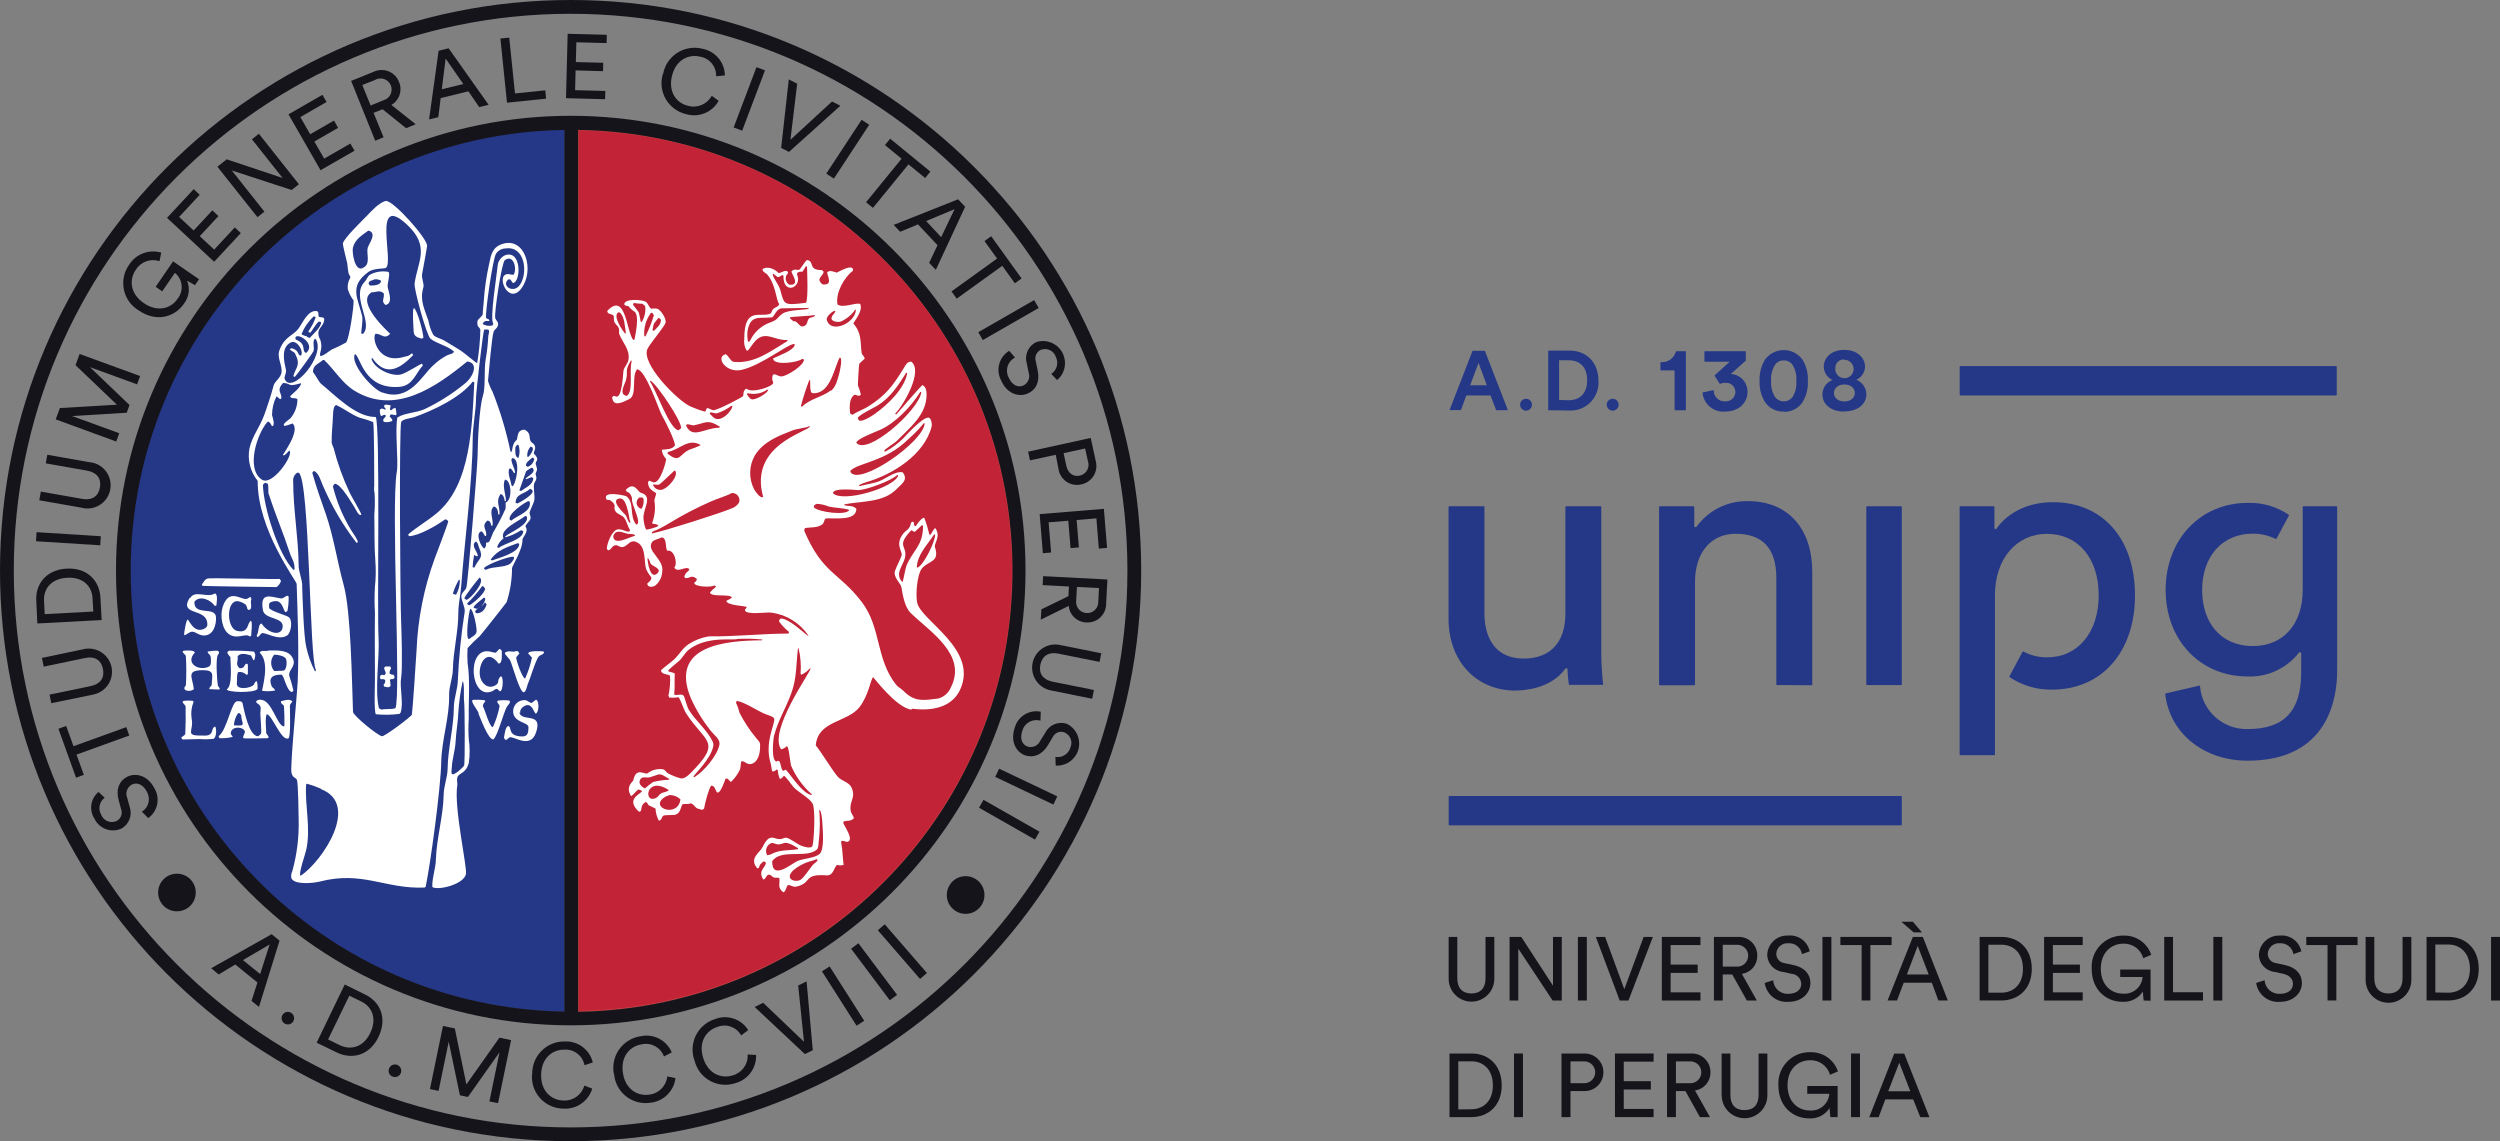 <svg xmlns="http://www.w3.org/2000/svg" id="Livello_1" data-name="Livello 1" viewBox="0 0 500.26 228.36">
  <rect x="0" y="0" width="500.26" height="228.36" fill="#808080" stroke="none"/>
  <defs>
    <style>
      .cls-1 {
        fill: #c22336;
      }

      .cls-2 {
        stroke: #253887;
      }

      .cls-2, .cls-3 {
        fill: none;
        stroke-miterlimit: 10;
        stroke-width: .19px;
      }

      .cls-4 {
        fill: #fff;
      }

      .cls-5 {
        fill: #253887;
      }

      .cls-6 {
        fill: #16141b;
      }

      .cls-3 {
        stroke: #c54042;
      }
    </style>
  </defs>
  <path class="cls-5" d="M303.26,138.19c-7.89,0-13.4-5.91-13.4-14.38v-22.37c0-.07.04-.12.11-.13,0,0,0,0,.01,0h6.94c.07,0,.12.06.12.13v21.34c0,2.72.77,9,7.91,9,5.27,0,8.29-3.27,8.29-9v-21.34c0-.07.04-.12.11-.13,0,0,0,0,.01,0h6.94c.07,0,.12.05.12.12,0,0,0,0,0,.01v28.95c0,2.19.13,4.38.37,6.55.01.03.01.07,0,.1-.03.01-.07.01-.1,0h-6.64c-.06,0-.11-.04-.12-.1-.15-.99-.24-2-.27-3,0-.11-.08-.21-.18-.24h0c-.09,0-.18.03-.24.1-2.94,4.06-8.33,4.37-9.91,4.37"/>
  <path class="cls-5" d="M355.57,137.08c-.07,0-.12-.05-.12-.12v-21.34c0-5.85-2.74-8.81-8.14-8.81-4.94,0-8.13,3.78-8.13,9.62v20.57c0,.07-.05.12-.12.12,0,0,0,0-.01,0h-6.93c-.07,0-.12-.04-.13-.11,0,0,0,0,0-.01v-35.56c0-.07.06-.13.13-.13h6.79c.07,0,.12.05.12.12,0,0,0,0,0,.01v3.81c0,.11.08.21.18.24h.05c.09.01.18-.03.23-.1,2.39-3.3,6.25-5.21,10.33-5.11,7.9,0,12.82,5.42,12.82,14.16v22.56c0,.07-.05.12-.12.12,0,0,0,0-.01,0l-6.94-.04Z"/>
  <rect class="cls-5" x="373.45" y="101.31" width="7.11" height="35.77" rx=".13" ry=".13"/>
  <path class="cls-5" d="M392.26,73.25h75.2c.07,0,.13.06.13.13h0v5.62c0,.07-.06.13-.13.13h-75.2c-.07,0-.12-.05-.12-.12v-5.63c0-.07.05-.12.12-.13Z"/>
  <rect class="cls-5" x="289.88" y="159.28" width="90.68" height="5.87" rx=".13" ry=".13"/>
  <path class="cls-5" d="M449.77,152.22c-8.8,0-15.59-5.48-16.5-13.33,0-.07.04-.13.1-.14l6.71-1.55h.1s.05.05.05.09c.39,4.95,4.58,8.72,9.54,8.6,7.31,0,10.71-3.62,10.71-11.39v-3.75c0-.11-.07-.21-.18-.24h-.04c-.09-.01-.17.02-.23.09-2.45,3.14-6.27,4.92-10.25,4.77-9.52,0-16.43-7.29-16.43-17.33s6.91-17.41,16.43-17.41c2.93-.09,5.81.75,8.23,2.4.04.04.05.11,0,.16,0,0,0,0,0,0l-2.48,4.61s-.06.07-.11.07c-1.44-.72-3.03-1.09-4.64-1.08-6.05,0-10.12,4.52-10.12,11.25s3.87,11.24,10.12,11.24,10-4.52,10-11.24v-16.6c0-.07.05-.12.12-.13h6.64c.07,0,.13.06.13.13h0v32.86c0,5.39-1.75,17.92-17.9,17.92"/>
  <path class="cls-5" d="M392.26,151.11c-.07,0-.12-.04-.13-.11,0,0,0,0,0-.01v-49.55c0-.07.06-.13.13-.13h6.71c.07,0,.12.05.12.12,0,0,0,0,0,.01v4.2c0,.11.07.21.18.24h0c.09.01.18-.03.23-.1,2.38-3.36,6.49-5.29,11.29-5.29,10,0,16.43,7.33,16.43,18.66s-6.65,18.85-16.61,18.85c-3.03.05-6-.83-8.51-2.52-.04-.04-.05-.11,0-.16,0,0,0,0,0,0l2.62-4.89s.05-.05.08-.06h.09c1.45.78,3.08,1.18,4.73,1.17,6.19,0,10.34-5,10.34-12.43s-4.15-12.28-10.34-12.28-10.42,5.05-10.42,12.28v31.89c0,.07-.05.12-.12.12,0,0,0,0-.01,0h-6.8Z"/>
  <path class="cls-6" d="M289.88,195.86v-8.38h1.73v8.32c0,1.94,1.06,3,2.84,3s2.81-1.1,2.81-3v-8.32h1.76v8.38c0,2.52-2.05,4.57-4.57,4.57s-4.57-2.05-4.57-4.57"/>
  <polygon class="cls-6" points="310.69 200.21 303.82 189.83 303.82 200.21 302.07 200.21 302.07 187.48 304.41 187.48 310.76 197.24 310.76 187.48 312.52 187.48 312.52 200.21 310.69 200.21"/>
  <rect class="cls-6" x="315.74" y="187.48" width="1.79" height="12.73"/>
  <polygon class="cls-6" points="328.9 187.48 330.75 187.48 325.86 200.21 324.11 200.21 319.33 187.48 321.19 187.48 325.03 197.94 328.9 187.48"/>
  <polygon class="cls-6" points="332.54 200.21 332.54 187.48 340.27 187.48 340.27 189.11 334.3 189.11 334.3 193.02 339.71 193.02 339.71 194.68 334.3 194.68 334.3 198.57 340.27 198.57 340.27 200.21 332.54 200.21"/>
  <path class="cls-6" d="M346.63,195h-1.9v5.21h-1.77v-12.73h4.78c2.02-.12,3.76,1.42,3.89,3.44,0,.11,0,.23,0,.34.05,1.81-1.28,3.37-3.08,3.61l3,5.34h-2l-2.92-5.21ZM347.42,193.42c1.2.12,2.27-.77,2.39-1.97s-.77-2.27-1.97-2.39c-.14-.01-.28-.01-.42,0h-2.69v4.36h2.69Z"/>
  <path class="cls-6" d="M360.58,190.92c-.21-1.31-1.37-2.24-2.69-2.17-1.24-.12-2.34.79-2.45,2.03,0,.03,0,.06,0,.09,0,.94.7,1.73,1.63,1.85l1.9.41c2.12.47,3.3,1.8,3.3,3.57,0,2-1.68,3.77-4.39,3.77-2.34.2-4.42-1.46-4.75-3.78l1.69-.54c.09,1.58,1.42,2.79,3,2.72,1.76,0,2.62-.91,2.62-2-.03-1.05-.85-1.91-1.9-2l-1.81-.39c-1.77-.21-3.1-1.71-3.1-3.49.12-2.2,1.99-3.89,4.19-3.78,2.03-.2,3.89,1.16,4.31,3.16l-1.54.55Z"/>
  <rect class="cls-6" x="364.68" y="187.48" width="1.79" height="12.73"/>
  <polygon class="cls-6" points="374.27 189.11 374.27 200.2 372.52 200.2 372.52 189.11 368.27 189.11 368.27 187.48 378.52 187.48 378.52 189.11 374.27 189.11"/>
  <path class="cls-6" d="M386.57,196.65h-5.63l-1.34,3.55h-1.89l5.06-12.72h2l5,12.72h-1.9l-1.3-3.55ZM380.46,184.44h2.31l1.83,2.14h-1.67l-2.47-2.14ZM381.57,195h4.37l-2.2-5.71-2.17,5.71Z"/>
  <path class="cls-6" d="M396.13,200.2v-12.72h4.44c3.23,0,6,2.2,6,6.39s-2.85,6.33-6.07,6.33h-4.37ZM400.48,198.64c2.35,0,4.32-1.58,4.32-4.77s-1.93-4.83-4.28-4.83h-2.64v9.6h2.6Z"/>
  <polygon class="cls-6" points="409.03 200.21 409.03 187.48 416.76 187.48 416.76 189.11 410.79 189.11 410.79 193.02 416.2 193.02 416.2 194.68 410.79 194.68 410.79 198.57 416.76 198.57 416.76 200.21 409.03 200.21"/>
  <path class="cls-6" d="M428.95,200.2l-.16-1.79c-.89,1.37-2.44,2.15-4.07,2.06-3.19,0-6.17-2.33-6.17-6.64-.19-3.46,2.45-6.42,5.91-6.61.13,0,.25-.01.38,0,2.53-.13,4.83,1.44,5.63,3.84l-1.59.68c-.5-1.78-2.15-2.98-4-2.91-2.27,0-4.5,1.64-4.5,5s2.16,5,4.43,5c1.99.18,3.75-1.29,3.93-3.29,0-.01,0-.03,0-.04h-4.48v-1.49h6.08v6.23l-1.39-.03Z"/>
  <polygon class="cls-6" points="433.07 200.21 433.07 187.48 434.83 187.48 434.83 198.55 440.83 198.55 440.83 200.21 433.07 200.21"/>
  <rect class="cls-6" x="442.9" y="187.48" width="1.79" height="12.73"/>
  <path class="cls-6" d="M458.92,190.92c-.21-1.31-1.37-2.24-2.69-2.17-1.23-.12-2.33.79-2.44,2.02,0,.03,0,.07,0,.1,0,.94.7,1.74,1.63,1.85l1.9.41c2.11.47,3.3,1.8,3.3,3.57,0,2-1.69,3.77-4.4,3.77-2.34.2-4.42-1.46-4.75-3.78l1.69-.54c.09,1.59,1.46,2.81,3.05,2.72,1.76,0,2.62-.91,2.62-2,0-.91-.63-1.7-1.91-2l-1.81-.39c-1.77-.21-3.1-1.71-3.1-3.49.14-2.19,2.01-3.87,4.2-3.78,2.03-.2,3.88,1.16,4.3,3.16l-1.58.55Z"/>
  <polygon class="cls-6" points="467.51 189.11 467.51 200.2 465.75 200.2 465.75 189.11 461.5 189.11 461.5 187.48 471.76 187.48 471.76 189.11 467.51 189.11"/>
  <path class="cls-6" d="M473.37,195.86v-8.38h1.74v8.32c0,1.94,1.06,3,2.83,3s2.82-1.1,2.82-3v-8.32h1.76v8.38c.12,2.53-1.83,4.67-4.36,4.79-2.53.12-4.67-1.83-4.79-4.36,0-.14,0-.29,0-.43"/>
  <path class="cls-6" d="M485.56,200.2v-12.72h4.45c3.22,0,6,2.2,6,6.39s-2.85,6.33-6.08,6.33h-4.37ZM489.92,198.64c2.35,0,4.32-1.58,4.32-4.77s-1.98-4.87-4.29-4.87h-2.63v9.6l2.6.04Z"/>
  <rect class="cls-6" x="498.47" y="187.48" width="1.79" height="12.73"/>
  <path class="cls-6" d="M290.05,223.54v-12.73h4.45c3.23,0,6,2.2,6,6.39s-2.85,6.34-6.07,6.34h-4.38ZM294.41,221.97c2.35,0,4.32-1.58,4.32-4.77s-1.93-4.83-4.28-4.83h-2.64v9.63l2.6-.03Z"/>
  <rect class="cls-6" x="302.96" y="210.81" width="1.79" height="12.73"/>
  <path class="cls-6" d="M314.26,218.33v5.21h-1.8v-12.73h4.63c2.08,0,3.76,1.68,3.76,3.76s-1.68,3.76-3.76,3.76h-2.83ZM316.81,216.75c1.2.12,2.27-.77,2.39-1.97s-.77-2.27-1.97-2.39c-.14-.01-.28-.01-.42,0h-2.55v4.36h2.55Z"/>
  <polygon class="cls-6" points="323.16 223.54 323.16 210.81 330.89 210.81 330.89 212.44 324.92 212.44 324.92 216.35 330.34 216.35 330.34 218.01 324.92 218.01 324.92 221.9 330.89 221.9 330.89 223.54 323.16 223.54"/>
  <path class="cls-6" d="M337.26,218.33h-1.9v5.21h-1.78v-12.73h4.79c2.03-.11,3.77,1.45,3.89,3.48,0,.1,0,.2,0,.31.04,1.81-1.29,3.36-3.09,3.6l3,5.34h-2.01l-2.9-5.21ZM338.04,216.75c1.2.12,2.27-.77,2.39-1.97s-.77-2.27-1.97-2.39c-.14-.01-.28-.01-.42,0h-2.68v4.36h2.68Z"/>
  <path class="cls-6" d="M344.5,219.19v-8.38h1.76v8.33c0,1.93,1,3,2.83,3s2.81-1.1,2.81-3v-8.33h1.76v8.38c0,2.52-2.05,4.57-4.57,4.57s-4.57-2.05-4.57-4.57h0"/>
  <path class="cls-6" d="M366.26,223.54l-.16-1.8c-.89,1.37-2.44,2.15-4.07,2.06-3.2,0-6.17-2.33-6.17-6.64-.19-3.46,2.45-6.42,5.91-6.61.13,0,.25-.01.38,0,2.52-.12,4.82,1.44,5.63,3.84l-1.59.68c-.5-1.78-2.15-2.98-4-2.91-2.27,0-4.5,1.64-4.5,5s2.16,5.05,4.43,5.05c1.99.18,3.75-1.29,3.93-3.29,0-.01,0-.03,0-.04h-4.41v-1.57h6.08v6.23h-1.46Z"/>
  <rect class="cls-6" x="370.4" y="210.81" width="1.79" height="12.73"/>
  <path class="cls-6" d="M382.84,220h-5.58l-1.34,3.56h-1.88l5-12.73h2l5.05,12.73h-1.83l-1.42-3.56ZM377.84,218.37h4.42l-2.21-5.71-2.21,5.71Z"/>
  <path class="cls-5" d="M299.45,82.09s-.07-.02-.08-.06l-1.11-2.89h-4.85l-1.05,2.86s-.05.06-.09.06h-2.1s-.05.01-.08,0c-.01-.03-.01-.05,0-.08l4.57-11.78s.05-.01.08,0h2.31s.05-.01.08,0l4.58,11.8s.01.05,0,.08c-.03.01-.05.01-.08,0h-2.18ZM297.52,77.09l-1.66-4.47-1.67,4.47h3.33Z"/>
  <path class="cls-5" d="M305.26,82.17c-.65-.06-1.14-.64-1.08-1.29.05-.57.5-1.02,1.08-1.08.65-.06,1.23.42,1.29,1.08.06.65-.42,1.23-1.08,1.29-.07,0-.15,0-.22,0"/>
  <path class="cls-5" d="M309.88,82.09s-.08-.04-.08-.08c0,0,0,0,0-.01v-11.76s.03-.08.07-.09c0,0,0,0,.01,0h4.17c3.47,0,5.8,2.41,5.8,6,.24,3.07-2.05,5.75-5.12,5.99-.23.02-.47.02-.7.01l-4.15-.06ZM313.96,80.09c1.76,0,3.64-1,3.64-4s-1.87-4-3.62-4h-2v7.94l1.98.06Z"/>
  <path class="cls-5" d="M322.6,82.17c-.65-.06-1.14-.64-1.08-1.29.05-.57.5-1.02,1.08-1.08.65-.06,1.23.42,1.29,1.08.06.65-.42,1.23-1.08,1.29-.07,0-.15,0-.22,0"/>
  <path class="cls-5" d="M335.18,82.09s-.09-.04-.09-.09v-7.88h-2.73s-.1-.02-.1-.07c0-.02,0-.03,0-.05v-1.44s.04-.09.09-.09c1.38.11,2.64-.78,3-2.12.01-.04.05-.07.09-.07h1.82s.09.04.09.09v11.63s-.04.09-.09.09h-2.08Z"/>
  <path class="cls-5" d="M345.2,82.36c-2.28.2-4.3-1.48-4.52-3.76,0-.04.03-.08.07-.09l2.12-.44h.05s0,.05,0,.07c-.01,1.19.94,2.16,2.13,2.17.03,0,.06,0,.09,0,1.05.11,2-.65,2.11-1.71,0-.05,0-.1,0-.15.02-1-.78-1.82-1.78-1.84-.07,0-.15,0-.22,0-.36-.02-.72.05-1.05.19h0s-.05.01-.08,0l-1-1.6s-.03-.08,0-.11l3-2.71h-4.97s-.08-.04-.09-.09v-1.93s.04-.09.09-.09h8.1s.09.04.09.09v1.8l-3,2.68c1.92.09,3.4,1.7,3.34,3.62,0,1.93-1.52,3.89-4.44,3.89"/>
  <path class="cls-5" d="M356.94,82.36c-1.51.06-2.95-.67-3.78-1.94-.77-1.27-1.14-2.75-1.06-4.23-.07-1.47.3-2.93,1.06-4.19,1.48-2.08,4.37-2.57,6.46-1.09.42.3.79.67,1.09,1.09.76,1.27,1.13,2.75,1.05,4.23.08,1.48-.29,2.96-1.05,4.23-.83,1.26-2.26,2-3.77,1.94M356.94,72.13c-.68-.03-1.32.28-1.72.83-.62.97-.91,2.12-.81,3.27-.09,1.15.2,2.29.81,3.26.76.95,2.14,1.11,3.09.35.13-.1.25-.22.35-.35.61-.97.89-2.12.79-3.26.1-1.15-.18-2.29-.79-3.27-.4-.55-1.04-.86-1.72-.83"/>
  <path class="cls-5" d="M369.06,82.36c-2.63,0-4.39-1.39-4.39-3.46.02-1.27.81-2.41,2-2.86-1.03-.48-1.7-1.51-1.73-2.65,0-2,1.73-3.38,4.12-3.38s4.14,1.42,4.14,3.38c-.04,1.13-.71,2.13-1.73,2.61,1.18.47,1.96,1.59,2,2.86,0,2.07-1.78,3.46-4.41,3.46M369.06,76.94c-1.43,0-2.08.88-2.08,1.7s.65,1.69,2.08,1.69,2.1-.85,2.1-1.69-.66-1.7-2.1-1.7M369.06,71.94c-.9-.09-1.7.57-1.79,1.47,0,.03,0,.07,0,.1-.18,1,.48,1.96,1.48,2.14,1,.18,1.96-.48,2.14-1.48.18-1-.48-1.96-1.48-2.14-.11-.02-.23-.03-.34-.03"/>
  <path class="cls-1" d="M115.69,202.41V26c48.73.73,87.64,40.83,86.9,89.56-.72,47.69-39.21,86.18-86.9,86.9"/>
  <path class="cls-3" d="M115.74,202.36V26c48.7.73,87.59,40.81,86.85,89.51-.72,47.67-39.19,86.13-86.85,86.85Z"/>
  <path class="cls-5" d="M112.93,26v176.41c-48.73-.73-87.64-40.83-86.9-89.56.72-47.69,39.21-86.18,86.9-86.9"/>
  <path class="cls-2" d="M112.88,26v176.36c-48.7-.73-87.59-40.81-86.85-89.51.72-47.67,39.19-86.13,86.85-86.85Z"/>
  <path class="cls-6" d="M114.31,0C51.25-.07.07,50.99,0,114.05s50.99,114.24,114.05,114.31,114.24-50.99,114.31-114.05c0-.04,0-.09,0-.13C228.4,51.16,177.34.04,114.32,0c0,0,0,0-.01,0M114.31,225.6c-61.54.07-111.48-49.75-111.55-111.29C2.69,52.77,52.51,2.83,114.05,2.76s111.48,49.75,111.55,111.29c0,.04,0,.09,0,.13.04,61.5-49.78,111.38-111.28,111.42h-.01"/>
  <path class="cls-4" d="M143.96,85.62l.08-.24c-2.47-1.53-2.66-.79-5.16-.28-.47.1-1.37-.48-1.62,0,1.27,2.9,3.68.5,6.7.48M184.33,78.47h0c0-.06-.16-.05-.2,0-1.8,2.86-4.9,6.15-8,7.54-.85.38-4.72,1.82-4.77,2.6,2.16,2.61,12.42-6.42,13-10.1M135.8,86.09h0l.51-.44c0-1.56-5-8.94-6.15-9.47l-.08.2c1.24,1.68,3.93,9.65,5.72,9.71M129.57,111.7h0c0,.73.53,4.46,2,3,.91-.93-1-1.39-1.34-1.86-.21-.29-.26-1-.63-1.14M146.47,98.64h0c-1.2.66-2.88,1.12-4.18,1.69-2.85,1.25-5.62,2.69-8.28,4.31-.82.5-1.69,1-2.56,1.38-.33.15-.81.22-1,.55,0,0,0,.2.05.16,2.27-.41,13.75-4.07,15.92-5,.6-.21,1.11-.62,1.46-1.15.27-.75-.12-1.57-.86-1.84-.17-.06-.34-.09-.52-.09M163.41,100.82h0c-.21.08-.4.22-.55.39v.32c1,1,6.6,1.67,7.09.51-1.08-.4-2.92-.39-4.09-.67-.78-.33-1.61-.52-2.45-.55M175.26,82.66h0c2.39-1.69,5.82-5,6.27-8-.04-.07-.13-.1-.2-.07-1.53,2.48-3.19,5-5.71,6.55-.6.37-3.94,2-3.94,2.48,0,1.6,3.14-.63,3.58-.94M132.73,97.89h0c1-.33,3.14-2.69,2.37-3.71h-.16c-.31.31-2.86,2.71-3,2.76-.41.16-.8,0-1.22,0-.08.06-.07.12,0,.2.36.77,1.28,1.11,2.05.75M128.51,99.55h-.55c-.58.38-.74,1.16-.36,1.74.18.27.45.46.76.54.39-.62.53-1.37.39-2.09l-.24-.19ZM138.13,89.92h0c.68-.23,1.35-.49,2-.79v-.12c-2.44-1.39-4.15,1-6.46,1.42l-.12.31c2.64,2.16,2.35,0,4.57-.82M184.44,105.11h0c-.45.47-.94.9-1.42,1.34l-.67-.35c-3.05,3.26-.87,3-1.22,5.28-.27,1.69-2.2,3.35-.59,5.06h.08c.09-.09.56-2.75.78-3.28,1.33-3.14,3.3-3.93,3.31-7.93,0-.1-.2-.1-.27-.08M123.75,62.49h0c-1.36.74,1.23,4.23,1.37,4.26.06,0,.11-.06.12-.12-.22-1.25-.23-3.27-1.22-4.1l-.27-.04ZM183.58,113.59h0c1.27-.48,3.54-5.19,3.55-6.59l-.2-.07c-1.32,2.07-3.37,4-3.47,6.58l.12.08ZM125.44,106.77h0c-.93-.21-2.2-.94-2.72.47,0,2.12,3.28.19,4.29,0,.36-.44-1.36-.39-1.57-.43M126.26,72.12h0c-1.36,2.21-.51,2.13-1,3.94-.21.8-1.58,2.92.2,3.16,1.33-1.06.39-4.83.95-7l-.15-.1ZM130.55,62.61h-.29c-.99,1.33-1.47,2.97-1.34,4.62.06.08.15.13.24.07.68-1.36,1.25-2.77,1.69-4.22l-.3-.47ZM124.01,99.74h0c-2.21.26,1.18,3.28,1.22,3.36.21.33.47,1.43.83,1.54l.08-.16c-.15-.4-.25-.83-.28-1.26-.19-.82-.62-3.62-1.85-3.48M129.1,61.26h0l-.52-.47c-.59-.01-1.18-.07-1.77-.16l-.16.32c1.5,2.12,1,.8,1.58,3.47h.19c.59-.96.83-2.09.68-3.2M130.83,66.22h0c.62-.63,1.43-1.22,1.43-2.22-.09-.17-.24-.3-.43-.36h-.12c-.82,1.22-.87.7-1.14,2.41l.26.17ZM143.26,83.8h0c1.28.39,3-1.35,3.31-2.49l-.2-.12c-.87.66-1.84,1.17-2.88,1.5-.5.11-.91-.22-1.38-.15l-.08.27c.43.35.67.82,1.23,1M133.09,159.46h0c-3.4,2.08,2.55,4.36,3.07.51-.6-.59-1.41-.9-2.25-.87-.25.18-.56.2-.82.36M147.59,127.85h0c-.72.39-6-.71-9.73,2.13-.86.66-1.28,1.74-2.13,2.41-.36.28-2,1.6-2.05,1.89.28.22,1.35.3,1.34.56-.08,1.31.06,2.84-.12,4.1.49.4,1.48-.28,1.93.31.13.18.62,2.1,1,2.77,1.34,2.2,3.62,4,4.73,6.27.16.28.22.59.19.91-.44,2.7-3.94,5.85-4,6.24l.2.07c1.9-1.16,4.51-4.19,5-6.43.24-1.15-1-1.93-1.62-2.72-1.65-2.04-3.03-4.28-4.1-6.67-4.33-10.53,6.94-11.51,14.23-11.56l.08-.16c-1.64-.16-3.29-.2-4.93-.12M132.26,158.78h0c.47-.3,1.1-.25,1.53-.63v-.08c-4.57-2.95-5.13,2.92-2.48,1.58.39-.2.58-.64.95-.87M158.26,152.9h0c-.21-.65-.39-3.58-.83-3.59-.3.33-.7.55-1.14.63-2.54-3.77,5.84-15.32,5.92-16.18h-.16c-.47.53-1.05.96-1.7,1.26l-.15-.19c.13-1.71,0-3.43-.4-5.1h-.12c-.4,3.19-.2,5.89-1.34,9s-2.58,5.31-3.43,8.41c-.21.79-.63,5.2.51,5.25.95-.77.68,1.76,1.35,1.85l.47-.23c1.19,1.29,3.3,4.77,5.2,5.09v-.16c-1.84-1.63-3.28-3.65-4.22-5.92M133.9,156.02h0s.05-.1.02-.14c0,0-.01-.01-.02-.02-2.21-1.32-1.55-1-3.9-.32-.54.16-1.38-.2-1.77.28-.67.83.05,1.61.83,1.94.51-.46,1.05-.88,1.61-1.27,1.06-.27,2.14-.42,3.23-.47M154.52,172.28h0c-.1,4.05,3.93.49,5.08,0s3.35-.54,4.38-1.38.66-4.79.59-6c0-.44-.2-2.93-.63-2.84.17,2.02.15,4.05-.08,6.07-.11.56,0,1.51-.43,1.9-2.2,1.82-7.09-.26-8.91,2.29M159.68,169.91h0v-.2c-3.24-2-2.64-.47-4.3-.79-.33-.06-.66-.29-1-.23-.88.34-1.32,1.33-.98,2.21.03.08.07.16.11.23.42-.03.82-.17,1.18-.39,1.72-.77,3.24-.49,5-.83M182.4,142.01h0c-3.08-.38-7.57-6.49-7.69-6.51-.56.62-.86,3.57-2.72,6-2.41,3.09-8.35,2.67-8.75,7.65,1.56,2,2.73,4.15,4.3,6.16.77,1,2.33,1.11,2.88,2.33.78,1.75-.18,2.42-.24,3.87s.66,1.57.67,2.24c-.65.66-1.25.4-2,.6l-.12.31c.16.57,2.3,3.48.83,3.79-.34.08-1.07-.49-1.26,0,.32,1.6.3,3,.51,4.62-.44.12-.9.12-1.34,0-.62.59-.7,2.19-2.09,2.09-4.76-.35-2.81,1.52-6,2.25-.7.16-1.07-.31-1.7-.32-.42.42-.4,1.32-.94,1.46-1.28-1-.6-1.73-.79-2.84-.34-.18-.75,0-1.11-.12s-.54-.56-.9-.55h-.2c-.47.14-.46.88-1,.95-1.17-1.79.5-2.38.52-3.36l-.28-.23h-.24c-.56.56-.62.37-.9,1.26l-.28.12c-1.51-1.76-.11-2.74.75-3.83.57-.72,1.08-2.8,2.68-2.25,1.75.6,1.61-.31,2.64,0,.44.13,1.81,1.1,2.37,1.38s2.41.91,2.6.12c.3-1.27.6-7.33,0-8.41s-2.75-2.2-3.75-3.23c-.37-.39-1.67-2.31-2-2.33-.2.24-.45.65-.82.59-.22-.56-.36-1.14-.4-1.74l-.23-.11c-.2.24-.48.39-.79.43-.29-.44-.2-1-.36-1.5-1.38-4.38.93-8.06.67-9.11-.09-.41-1.58-.79-2-1-1.37-.58-4.2-2.44-5.52-2.53l-.11.4c.31.64.54,1.31.71,2,.92,1.8,2.04,3.49,3.34,5.05.18.24.74.79.75,1.07.08,1.27-.09,3.38-1.49,4-1.08.46-1.4-.49-2.21-.47-.16.08-.18,1.31-.28,1.58-.42.94-1.03,1.8-1.77,2.52h-.2c-.23-.27-.52-.76-.95-.59-.14.27-1.08,3.36-1.77,2.68-.28-.48-.4-1.29-1.1-1.3-.45.42-1.34,3.81-1.42,4.58-.13.16-.31.25-.51.27-.27-.18-.63-.15-.91-.31-.49-.28-.72-.93-1.34-1-.37.27-1.06.07-1.5.16-.49.43-.33,1.95-1.73,2.17-.33.05-1.88,0-2.09.12-.54.25-.3,1-1,1-.39-.73-.61-1.54-.64-2.37-.07-.11-1.1-.51-1.34-.67s-.27-.6-.63-.67c-1.41.81-.42,1.93-1.38,1.93-2.78-2.62.49-3.53.63-4.11-.2-.19-.46-.3-.74-.31-.41.25-1.15,1.28-1.46,1.3-1.16-2,.41-2.85.47-3.16.59-2.78,2.27-1,2.88-1.41.85-.66,1.93-.94,3-.79.45,0,.71.65,1.07.82.8.43,1.64.77,2.52,1,.69.14,1.48-.53,1.93-1,6.51-6.5,3-6.06-.83-12-.51-.81-1.12-2.8-1.53-3.24-.61.11-1.24.13-1.86.08l-.15-.4c.29-1.31.39-2.66.31-4-.54-.32-1.75-.24-1.81-1.07.85-.79,1.84-1.44,2.72-2.24,1-1,1.58-2.14,2.84-3,1.21-.78,2.58-1.31,4-1.54,5.3.06,10.63-.55,15.93-.56l.16-.31c-.76-.61-1.43-1.31-2-2.09v-.28l.31-.35c1.76,0,5.2,3.44,5.52,3.51v-.12c-1.69-2.47-4.33-4.12-7.29-4.54-.92-.19-5.31.58-5.4-.55l.39-.55c-.26-.32-4-.29-4.1-1.27.39-.17.76-.38,1.11-.63-.21-.87-4.27,0-4.38-1.06.34-.4.73-.76,1.15-1.07v-.2l-.32-.11c-.56.4-3.9.31-4-.52.25-.21.54-.43.55-.79-1.21-1-1.33,0-2.36-.19l-.16-.24c.23-1,.9-1,1-1.5-.56-.85-2.27.84-3-.32.76-.89-.05-3.72-1.38-3.39-.49-.4,0-2.55-1.15-2.68-.5.34-1.54.43-1.89.9-1.32,1.85,2.46,3.43,2,6-.05,1.11-.6,2.14-1.49,2.81-.55.28-1.46.32-1.5-.48.27-.19,1-.86.79-1.26-.4-.48-.74-1.01-1-1.58-.54-1.65.09-4.76-2.13-5.52-1-.37-1.52.66-2.32,1s-1.17-.46-1.82-.28-.77,1-1.38,1l-.23-.31c0-1,.94-3.45,2-3.83s2.49,1,2.64.08c-.5-.71-.61-1.7-1.18-2.45-.46-.59-1.34-.67-1.74-1.3-.58-.93.47-1.09-1-2.17-.3-.22-.77.13-.91-.48-.33-1.45,3.91-.49,4.1-.35,1.7,1.25.5,4,2,5.68,1.23-.32-1.17-4.26-.87-5.25-.08-.43-.29-.83-.59-1.14-.27-.08-.61-.25-.67-.55,1.67-1.84,2.42.38,3,.55,2.62.7.37,3.22.55,5.21,0,.31.29,2.17.64,2.17.74-.13,1.47-.34,2.17-.63l.15-.28c-.36-.16-.75-.25-1.14-.27l-.08-.16c.54-1.45.69-3.02.43-4.54,0-.17.35-1,.36-1.42-1-.62-1.63-1-1.62-2.25l.28-.24c.27.07.5.25.75.32,1.43.38,2.59-4.19,2.6-4.66-.5-.5-.81-1.15-.89-1.85,1-.12,2,0,2.65-.86,0-1-2-5-2.6-6s-3.23-9.2-5-9.24c-1.18,1.6.13,5.23-1.62,6-1,.46-3.2,1.76-3.35-.43.13-.16.32-.25.52-.24,1.52,1.12,1.63-4.59,1.77-5.17s.78-1.22.94-1.93c.49-2.08-1.21-3.64-1.81-5.29-.13-.37.06-.78-.08-1.14-.2-.53-.76-.84-.94-1.39-.13-.37.06-.84-.16-1.18s-1.21-.17-1.22-.91c3.76-4,3.85,4.36,5.24,5.84.09-.04.17-.11.23-.19.19-1.07,1-4.72,0-5.49-.46-.3-.88-.67-1.22-1.1l-.67-.16-.19-.24c.15-1.24,3.61-.86,4.22-.55s.62,1.07,1.21,1.46c.41-.09.82-.09,1.23,0,.66.26,1.84,2,1.61,2.8-.23.8-2.69,3.63-3.54,5.09-1.67,2.85,6,10.58,8.59,11.68.91.4,1.84.74,2.8,1,.36-.1.14-.55.55-.71.39.09.72.34,1.1.43.68.16,6-2.67,6-2.8.23-.6-.1-.67.48-1.42l.24-.08c1,1,5.37-.42,5.35-1.22-.24-.46-.28-1.01-.11-1.5l.2-.16c.66,0,1.05.57,1.81.39,1.1-.25,4.18-2.12,4.25-3.35l-.39-.12c-.74.7-5.54,1.39-5.8,0v-.08c.86-.5,4.28-1.62,4.34-2.8l-.16-.12c-1.62.26-6.36,4.18-10.42,5.18-3.16.79-5.42-2.58-3.24-3.12.57.31,1,1.48,1.62,1.54,4.16.4,7.43-2.19,10.8-4.22h0l-.16-.16c-2.75.11-4.51-2.19-6.69.6-.39.49-.69,1-1.11,1.49h-.31c-.4-.71-.56-1.53-.44-2.33,0-6.47,3.06-4.24,5.13-5,.35-.14.36-.55.55-.83.3-.46,1.24-.55,1.3-1.15-.65-.82-.65-3.82-2.33-5.82-.32-.4-1-.54-1-1.14,1-.69,2.5,0,3.23.79.49,0,1.76-1,1.89,0-.59.53-.64,1.44-.11,2.03.1.11.22.21.35.29,2.32.2.45-2.09.43-2.68.82-.69,1-.06,1.62-.35.16-.08,1-1.5,1.46-1.9,1.65.16.12,2.06,3,2h0l.36.32c-.09,1-1.71,1.34-.2,2.56,2.17.2.93-1.64.91-2.44.56-.47,1.29-.11,1.93.08.18-.07,3.44-2,3.23-.4-1.78,1.38-3.5,4.43-3.11,6.75,1.07.82,3.32-.33,4.53-.12.75,1.32-1.36,3.76-1.34,3.95,1.71,2,1.34,3.51,1.66,5.92.05.39.57.55.59,1.14-.13.12-1,.89-1.07,1s-.31,4.21-.27,4.34c.27.6.46,1.22.59,1.86-.49.46-.75,0-1.26,0-1.14.71-1,2.56-.91,3.68l.44.35c.95-.65,2.22-1.06,3.22-1.7,3.61-2.27,5-4.27,7.14-7.73.37-.61.63-1.23,1.46-1.23,2.44,1.91-1.58,8.76-3.2,10.38v.08l.19.12c.47-.58,5.09-5.86,5.21-5.88.76.27.86,1.24.86,1.93,0,4.08-3.47,6.66-6,9.28-.4.41-2.47,1.61-2.52,2l.28.08c1.32-.7,2.52-1.6,3.58-2.65.94-1,3.79-4.12,5-4.14.61,0,.78,1.35.67,1.78-1.41,5.62-7.8,9.63-13.05,11.13-.24.07-1.46.46-1.5.71l.16.08c1.12-.23,2.16-.5,3.27-.75,1.61-.38,3.69-2.35,5.33-2,1.2,1.54-.26,2.34-1.19,3.32-2.63,2.77-7,2.41-10.44,3.08l-.08.19c.91.22,1.74,0,2.44.71,0,2.57-4.52,1.76-6.15,1.94-.38.35-.26.87-.67,1.18-1,.76-2.37.52-3.47.75l-.16.48c3.71,8.73,6.9,8.25,11.52,14.28,3.93,5.14,2.76,11.27,6.82,16.5.42.55,1,.79,1.49,1.26,2.26,2.34,4.07,1.93,7,1.58,1.14-.31,2.07-1.12,2.52-2.21,3.34-6.53-4.11-11.11-8-14.88-1.26-1.23-1.62-3.65-1.89-5.21-.14-.77-1.7-2-1.27-3.27.29-.87,1.15-2.44,1.31-3.08.21-.87-1.4-2.15.35-4.38.48-.61,1-.67,1.38-1.54.07-.18.13-.75.36-.79h.31c.07.24.12.5.12.75l.32.12c.29-.47,1.11-1.66,1.69-1.7.41,1.08.75,2.18,1,3.31l.23.12c.28-.31.68-1.3,1-1.34,1.17,1.76-.33,3.05-.08,3.83,1,3-1.28,2.67-2.6,4.22-1,1.23-1.31,5.37-.95,6.91.85,3.61,12.1,9.23,8.67,17.17-1.69,3.92-6,4.48-9.73,4M162.06,172.36h0c-1.21.36-2.33.97-3.31,1.77-1.9,1.87.47,2.5,1.42,1.93.75-.45,1.81-2.19,2.44-2.95.29-.36.86-.57,1-1.07l-.2-.12c-.42.19-.85.34-1.3.44M161.26,60.59h0c.53-.61.23-6.66.23-7.18,0-.07-.15-.16-.23-.12-1.18,1.93-.32.61-1.7,1.27l-.08.35c1.2,2.64-2.84,4.29-2.71.24l-.28-.12c-.24.23-.54.38-.87.43-.26-.25-.6-.41-.87-.67-.05,0-.15.05-.15.12.26,1,1.22,2,1.54,3.12.81,3,.64,3.11,5.12,2.56M171.31,62.06h0l-.16-.12c-.72,1.04-1.72,1.87-2.87,2.4-.54.17-2.14.08-1.86-.86.15-.49.58-.72.75-1.15h0l-.12-.16c-.53.14-1.77,1.21-1.61,1.82.76,2.87,5.63.74,5.83-1.93M161.73,61.62h0c-1.77,0-3.54.08-5.32.08-1,0-1.57,1.78-1.93,1.81-2.6.26-4.28-.59-4.89,2.69-.09.71-.06,1.43.08,2.13.25.37.71-.71.79-.83.85-1.41,2.18-2.47,3.74-3,1.67-.63,1.26-1,2.45-1.78s4.71-.68,5.12-.94c.06-.04.07-.11.03-.17,0-.01-.02-.02-.03-.03M162.09,85.38h0c-.04-.07-.12-.11-.2-.08-.53.3-2.48.5-3.31.83-2.91,1.13-5.81,2.24-7.53,5-1.21,2.11-1.25,4.68-.12,6.83.23.36,1.24,1.92,1.78,1.46-2.92-10.4,9-13,9.38-14.09M166.66,98.67h0c1.83,2,12.19-1,13.09-3.52,0-.08-.17-.1-.24-.08-1.18,1.14-6.17,3-7.84,3-.28,0-5-.55-5,.64M185.04,84.71h0c0-.06-.15,0-.2,0-.94,1.15-1.98,2.22-3.11,3.19-4.43,4.45-9.87,4.66-11.55,6.28v.27c1.68,2.91,14.61-5.95,14.86-9.74M153.7,78h0c0-.07-.19,0-.23,0-1.13.77-2.54,1.01-3.87.67l-.12.28c.3.33.46.78.91.94.71.26,3.22-1.21,3.31-1.85M161.9,63.67h0c.29-.18,1.16-.18,1.22-.59h-.51c-.21.12-3.83.27-4.49.4l-.08.19.71.6c1.07-.1,1.17,1.62,2.36.86.54-.34.37-1.11.83-1.42M166.24,78.24h0c1.05-.81,1.34-2.27,1.69-3.48.12-.42.77-3.33.08-3.19-1.12,2.13-1.87,7.38-5.4,7.1-.65,0-.43-2.15-.51-2.6h-.16c-.66,1.7-1.22,3.44-1.68,5.2l.23.12c1.56-1.61,4-1.9,5.76-3.27"/>
  <path class="cls-4" d="M105.79,91.39c.36-.39,1.49-1.91.35-2-.48.55-.71,1.27-.63,2h.28ZM106.05,97.82h0c-1.11,1.09-2.82.91-2.89,2.79l.4.14c.18-.08,4.51-2.33,2.49-2.93M105.72,100.27h0c-.8.3-4.22,2.62-3.7,3.76l.32.15c1-1,4.11-1.72,3.66-3.8l-.28-.11ZM105.6,93.41h0c.69-.24,1.19-.85,1.31-1.57-.08-.09-.23-.28-.37-.27-.36.31-1.52,1.08-1.26,1.65l.32.19ZM105.08,103.25h0c-.9.89-5.28,2.63-4.32,4.48-.6.44-1.05,1.06-1.3,1.76l.36.15c1-.92,4.93-1.59,4.89-3.39l-.48-.14c-.95.64-2.01,1.12-3.12,1.41v-.19c.85-.76,5-2.4,4.28-4l-.31-.08ZM104.29,98.25h0c.87-.74,2.35-1.16,2.42-2.58l-.35-.19-1.1.42-.08-.15c.5-.51,2.22-1.28,1.37-2.13h-.29c-.29.28-.73.37-1,.73l-1.34,3.78.37.12ZM98.18,112h0l.28.15c1.22-.48,5.5-1.53,5.44-3.32l-.28-.15c-2.16.81-4.13,1.38-5.44,3.32M102.57,97.3h0c.74-.53,1.67-5.39,0-5.65l-.23.24c0,1,.69,1.76.73,2.75-.08-.01-.15-.01-.23,0-.1-.16-.62-1.17-.93-.84-.42.76.33,2.55.47,3.38l.19.12ZM103.75,91.62h0c.29-.84.29-1.76,0-2.6h-.28l-.34.45c0,.59-.19,2.07.64,2.15M97.08,117.8h0c-.15-.2-.23-.41-.48-.51h-.12c-.89,1.24-1.9,2.4-3,3.46,0,.24.31.33.48.35.81-.45,3.13-2.39,3.11-3.35M94.87,111.05h0c-.15.81-.25,1.63-.3,2.45l.28.07h.08c.94-2,1.9-1.8.93-4-.17-.38-.2-1.07-.69-1.2-1,.85.41,2,.45,2.87l-.23.08-.52-.27ZM92.57,136.32h0c-.43,2.04-.71,4.1-.85,6.18-.06,1.91-.45,3.85-.54,5.77s-.72,3.62-.78,5.43c0,.31-.19,1.09.1,1.22.45.21,2.16-1.32,2.37-1.75s.13-12.33,0-12.83.13-3.94-.32-4M96.91,109.8h0c.3-.32.42-.76.33-1.19l.47-.09c.35-.09.79-1.63,1-2,.91-1.53,1.74-3.12,2.46-4.75.03-.4.03-.79,0-1.19,1.47-.54,1.12-4.54-.1-4.61-.64,1,.17,3.12.17,4.29h-.24c-.06-.51-.25-1.33-.85-1.4-1,1.55-.11,2.33-.19,4.07h-.27c0-.63-.18-1.36-.83-1.6-1.14.85-.06,2.6-.3,3.84h-.28c0-.43-.24-1-.74-1-1.37,1.16,0,1.8-.28,3.08h-.24c-.14-.36-.36-.68-.65-.94-1.44.33,0,3.35.51,3.39M48.28,143.13h0l-.37-.43h-.27c-.49.72-.78,1.56-.85,2.43,2.82.29,1.43-.46,1.49-2M96.97,120.59h0c-.28.81-1.78,1.06-1.89,1.86,0,.11.2.21.29.27,1.12,0,1.67-.77,2-1.74l-.25-.39h-.15ZM102.72,111.42h0c-.62-.2-5.34,1.51-5.86,2.26,0,.15.2.4.4.31,1.54-.71,3.65-.36,4.86-1.21.2-.15,1.09-1.2.6-1.36M93.85,127.9h0c.48-.45,1.27-.7,1.5-1.38.18-.53-.6-4.61-1.25-4.71-.26.42-1.06,6.06-.25,6.09M96.09,115.61h-.16c-.4.44-3.08,3.83-3,4.14l.44.3c.84-.35,3.67-3.48,2.7-4.4M95.38,121.82h0c.91-.29,1.58-1.06,1.73-2-.03-.13-.15-.22-.28-.23-.32.32-2.37,1.73-2,2.06l.55.17ZM57.94,90.15h0c-.3.15-1.1,1.35-1.32.86,0-.12,3.58-4.9,1.9-6.28-.5.22-1.02.39-1.56.51-.7-.34,1-1.34,1.15-1.53.91-1.07,1.41-2.42,1.41-3.82-.53-.45-1.39.06-1.44-.64.54-.54,2.15-1.76,2.15-2.54h-.12c-2.66.78-1.75,0-3.46-.08-1.48,1.6-.16,2-.37,3.12l-.23.13-.72-.58c-.59,1.17-.89,2.46-.9,3.77.13.43.71,2.16,0,2.21-.2-.31-.41-.91-.85-.92-2.11,2.26-4.48,9.48-1.16,11.63,2.06,1.33,6.37-4.9,5.51-5.81M54.88,131h0c-.83.94-.83,2.34,0,3.28l1.77-.08c.73,0,.86-1.9.54-2.42s-1.65-.8-2.31-.78M62,67.6h0c.67-.78,2.26-2.08,2.26-3.13l-.44-.14c-.62.42-1.52,2.15-1.76,2.25l-.28-.11-.05-.2c.61-.86,1.1-1.8,1.44-2.8l-.36-.19c-1.08,1-1.92,2.21-2.48,3.57.29.23.64.37,1,.41.16.2.39.32.64.34M76.48,78.52h0c5.46,2,7.89-3.35,10.25-5.45.83-.8,1.77-1.47,2.79-2,.37-.17,1.24-.25,1.32-.74-1.31-1.15-3.62-1.63-4.71-2.57-.79-.69-3.31-9.94-3.17-11,.57-4.38,3.26-7.42-1.6-11.89-6.94-6.36-2.47,7.54-4.14,8.74-.28.2-2.42,0-3.53.83-3.92,2.86-2.06,5.25-1.22,8.83.21.92-.27,3.22-.16,3.48l.32.07c2.18-2.2-2.48-7.49.31-10.39.44-.45.55-1.08,1.11-1.48,1.11-.58,2.38-.77,3.62-.56.56.19-.23,2.38-.09,3.08.19,1,1.16,3.21-.43,3.56-1-.76-.14-1.31-.37-2.36-1-.72-1.39-.16-2.41-.18-3.38,2,3.7,8.28,3.7,8.29-1.13,1.25-1.72,0-2.92,0-.79.77.46,6.14,5.63,4.65.85-.24.9-.09,1.6-.71l.19.08.09.27c-2.43,2.52-5.37,4.62-8.15.58l-.19.13c.54,2,4.06,3.64,5.94,3.14,1.13-.3,3.85-2.13,4.21-2.15l.13.39c-1.5,1.59-1.93,4-4.67,4.25-7.26.57-7.8-6.23-8.91-6.55-1,1.78,3.28,6.87,5.46,7.7M84.36,67.76h0c-1.56-.39-1.6-.84-1.63-2.25,0-.32-.26-3.4.07-3.87.68.18,2,5.25,1.91,6l-.35.12ZM76.26,56.18h0c-.39-.24-.85-.34-1.31-.29-.47.31-1.13.17-1.2.9l.29.35c.66,0,2.18,0,2.22-1M62.63,74.45h0c.42.48,1.27,2.07,1.55,2.29,2.84,2.3,7,6.75,11,6.7.94,1.37.26,39.24.57,44.2.23,3.8-.82,10.49.08,14.09l.48.26c1-.2,1.81,0,2.8-.26,1.19-2.16-.92-40.54.3-47.37.35-2-.41-8.29.11-10.82,1.47-.94,3.79-.92,5.44-1.67,2.86-1.36,5.55-3.06,8-5.07,1.75-1.35,2.92-4.2.53-4.47-6.23,5.1-14.43,10.87-22.58,5.84-2.5-1.54-4-4.21-6.05-6.14h-.24c-.77.74-2,.95-2,2.41M76.01,82h0c.29-.4.74-.19,1.1,0l.08-.16c-.17-.18-.3-.39-.37-.63l.31-.24c.36,0,.72.06,1.07.17-.1.27-.16.55-.18.84l.31.11c.18-.26.46-.43.78-.46.16.14.2,1.11.23,1.34l-.19.12c-.33-.09-.66-.15-1-.17l-.19.44c.17.15.71.63.5.89-.52.23-1.1.29-1.66.16l-.15-.41.61-.8-.28-.2c-.25,0-.46.2-.71.25-.24-.18-.28-1-.26-1.22M76.94,133.52h0l.23-.16h.91l.2.39c-.26.29-.37.69-.29,1.07.24.14.52.22.8.22.11.18.17.38.17.59l-.27.24-.55.05-.12.16c.08.39.13.78.14,1.18-.33.41-.84.24-1.29.11l-.13-.31c.27-.26.39-.63.33-1-.61-.49-1.1.4-1-.85l.39-.2.43.1c.69-.45-.08-.89,0-1.54M98.57,65.11h0l.15-.36c-.79-.78.77-10.25.91-11.94.2-.76.72-1.39,1.42-1.73,3.38-1.19,3.21,5.39,1.59,5.56l-.53-.73h-.4c-1.51,1.29,1.11,3,2.39,1,1.58-2.4.91-7.73-2.88-7.2-.79,0-1.52.39-1.96,1.05-.65,1-2.16,11.51-2,12.84l.2.19c.23-.01.44.15.48.38-.31.25-.91-.33-1.37.66.6.37,1.32.47,2,.28M56.98,75.88h0c1.43,3.21,8.37-4.87,6.17-8.07h-.16c-.55.64,0,1.7-.26,2.45-.16.4-3.3,4.74-3.75,5.18l-.28-.19c.46-1.77,1.58-2.11.34-4.51-.23-.42-.94-.5-1.05-.92l.43-.13c1.61.45,1,1.45,1.81,1.46.63-.81-.8-3.22-2-2.64-2.09,1-1.38,3.84-1,5.55.13.61-.46,1.31-.24,1.82M60.63,69.2h0c.15.41.06,1.39.66,1.41,2.18-2-2.57-4.55-2.15-2.71.68.37,1.19.52,1.49,1.3M41.49,115.78h0c.59-.21,12.32.17,14.47.07l.28.39c-.17.49-.47.92-.88,1.24-1.35,0-14.8-.2-14.87-.25l-.08-.32c.43-.43.41-.88,1.08-1.13M57.67,123.43h0c1,.51.59,3.17-.19,3.71-1.71,1.19-4.44-.71-5.06-.43-.4.18-.49.71-.93.77l-.13-.31c.5-.68.26-2.38,1-2.39,1.2,1.88,3.78,2.61,4.17.89.51-2.29-3.56-1.6-3.91-3.55-.7-3.84,1.63-2.64,3.61-2.37.49.07.84-.52,1.37-.54l.16.19c.02.97-.06,1.94-.25,2.89l-.43.21c-.47-.74-.54-1.74-1.43-2.14-.41-.19-1.79,0-1.8.55v.79c.65.68,2.78,1.2,3.83,1.73M57.87,135.19h0c.34.98.62,1.98.85,3l-.27.28h-.16c-1.09-.56-1.44-3.46-2-3.47-1.59,0-2.69.49-1.91,2.33.15.36.61.41.65.85-.85.16-1.72.18-2.57.06-.11-.22,1.69-5.68-.48-7.6.13-.69,1.38-.19,1.8-.48,1.37,0,3.48-.14,4.44,1,1.54,1.89-.54,2.84-.34,3.92M49.77,122.08h0l-.28-.23c-.04-.33-.16-.64-.37-.9-.43-.31-.92-.53-1.44-.64-2.44-.38-2.41,5.39-.26,5.93,2.53.63,2-1.87,2.84-2,.3.58,0,2.27,0,3l-.31.12c-.81-.72-2.32.59-3.95-.34s-2-3.91-1.43-5.61c1.26-3.83,3.69-1.27,4.82-1.57.27-.07.45-.32.74-.38.11.14.17.31.17.48-.33.57.38,2-.51,2.1M46.15,131.67h0c0-.31-.63-.62-.66-1.16l.31-.29c1.67-.04,3.34.01,5,.16.44.55.26,1.06.08,1.7h-.2l-.45-.93c-1-.22-1.89-.63-2.68.14.17,1.1-.55,1.61.41,2.44,1.2,0,.74-.79,1.43-.94l.21.19v1.93l-.27.13c-.43-.45-1.05-.66-1.67-.56-.37.6-.16,1.5-.27,2.18-.24,1.55,2.86,1.07,3.4.35.22-.28.15-.65.62-.68.12.5.16,1.02.11,1.54-.61.85-6.12.71-6.15.06,1.21-.65.75-5.08.73-6.3M38.02,119.7h0c1-1.72,3.42,0,4.87-.9h.28c.43.5.18,1.73.13,2.37l-.32.08c-.79-1.21-3-2.2-4.08-.85-.14,3,4.27.78,4.33,3.18.05,1.57-.6,3.77-2.67,3.57-.77-.07-1.46-.7-2-.74-.65-.06-1.07.55-1.64.7l-.08-.15c0-.28.39-3,.75-3,.52.76,1,1.71,1.9,2,.64.24,2-.13,2-.95.09-3.54-5.8-1.62-3.55-5.37M36.8,130.2h0c.4,0,2.11-.18,2.18.39-2,2.14.8,3.75,2.78,2.82.54-.25.44-.95.44-1.47,0-.72-.11-.81-.62-1.29v-.28c.66-.13,1.33-.18,2-.16l.2.19c.19.24-.13.52-.22.71-.41.92-.15,5.16.06,6.16.17.16.3.37.37.59l-.15.12-1.94-.08v-.23l.46-.57c.05-2,.72-3-1.84-3-3.35.07-2,1.37-1.73,3.79-.8.75-2.62.26-1.6-.72.12-1.94.12-3.9,0-5.84,0-.32-.6-.55-.65-1l.26-.13ZM42.8,147.83h0c-.94.11-1.89.13-2.84.06l-3.47.08-.2-.34v-.09c.29-.17.55-.37.78-.61.09-1.84.11-3.68.07-5.52,0-.33-.56-.62-.62-1l.24-.16c.61-.08,1.24-.08,1.85,0l.13.19c-.43,1.05-.57,2.2-.4,3.33.55,2.53-1.64,3.51,2.28,3.42.62,0,1.24.08,1.65-.51.25-.37.24-1.24.8-1.28.3.48.24,2.1-.3,2.41M53.38,142.91h0c-.37.65-.13,2.94-.11,3.71,0,.29.45.55.49.94l-.19.16c-.52,0-4.69.1-4.81,0-.35-.2.33-1,.24-1.34-.21-1-2.89-1.22-2.82.5l.4.58c-.86.2-1.75.28-2.63.26-.12-.1-.2-.24-.21-.4,1.75-1.26,2.58-7.18,3.79-7,.33,0,.85-.06,1,.37.33,1.47,1.28,6.63,3.11,6.64.23-.18.5-.31.61-.6s-.15-3.61-.16-3.95.17-1.09,0-1.45-.53-.51-.8-.74v-.31c.24-.2.55-.3.86-.26,2.27,0,3.24,5.21,4.66,5.34l.11-.16c0-1.27,0-2.6-.09-3.87,0-.34-.7-.42-.61-1,.71-.2,1.69-.55,2.29,0-.1.25-.49.59-.5.84,0,.93.2,6.29-.28,6.56-1.38.77-3.31-4.75-4.33-4.8M93.54,132.47h0c.57,3.55.19,7.75.26,11.28-.09,1.38-.09,2.76,0,4.14.24,1.6.24,3.22,0,4.82-.55,2-1.85,2-2.19,2.65s0,1.24-.11,1.82c-.7,4.37,2,16.25,1.74,17.73-.39,1.92-5,3.23-6.61,2.67l-.12-.15c-.07-1.73.66-3.61.71-5.35.12-4.29,1.46-8.63,1.56-13,0-1.7.76-3.51.79-5.23.05-4.09,1.23-8.3,1.25-12.34,0-1.71.75-3.6.79-5.27.2-4.64.66-9.26,1.38-13.85.14-.82-.8-2.47-.66-3.22s.84-1,1-1.64c.31-1,2.2-24.09,2.24-26.34,0-2.66.34-9.78,1.07-12,.55-1.71.19-5.27.54-7.24.28-1.56.45-3.13.53-4.71,0-.25.41-1.24-.11-1.3h-.71c-.22.29-1.61,12.31-1.63,13.57,0,2.75-.66,5.58-.67,8.31-.07,8.89-1.61,20.28-2.3,29.42-.14,1.85-.57,3.56-.58,5.46,0,3.68-1,7.49-1.09,11.19,0,1.64-.79,3.53-.75,5.16.11,4.47-1.51,9-1.58,13.49-.1,5.1-2.12,20.14-3.11,24.9l-.19.16c-7.85.36-12.4-3.43-21.08-1.18-1.16.3-5.13.71-5.62-.74-.08-.47,0-.96.21-1.38.92-3.34,1.35-6.8,1.26-10.26,0-.83-.09-7.26-.33-7.92s-.78-.29-1.1-1.44,1.13-15.69,1.24-18.34c.27-6.52,0-13-.21-19.5,0-.58-7.85-10.76-7.8-20.62-1.48-1.83-2.08-4.21-1.64-6.52.54-2.39,2.1-4.33,2.92-6.58.7-1.9,1.38-4,1.92-6,.21-.8,1.37-1.48,1.56-2.53.26-1.45-1-3-.38-4.57,1-2.67,2.72-2.85,3.76-4.23.88-1.15,1.91-3.89,3.79-3.52l.2.28c0,1.1.14.83,1,1l.2.27c0,1.2-.88,1.54-1.16,2.52-.08.58.05,1.17.37,1.66.55,1.86-.2,2.44-.05,3.2h.08c.42.19,1.78-1,2.22-1.24,1-.42,1.97-.89,2.91-1.43.66-.89,1.55-7.17,1.5-8.39-.52-.68-.91-1.45-1.16-2.27-.1-.78.07-1.58.47-2.26.12-.29-.2-.59-.3-.82-.14-.69-.23-1.39-.28-2.09-.13-.5-.94-3.75-.88-4,.28-1.1,3.77-4.44,4.77-5.48s2.39-2.59,3.75-3,8.53,7.65,8.33,9c-.28,1.92-.67,3.73-1,5.63-.15.84.46,2,.26,2.64-.76,2.57.17,4.2,1,6.68.18,1,.51,1.97,1,2.86.37.47,1.6.78,2.15,1.1,1.12.63,2.18,1.35,3.28,2,.56.34,3.15,2.53,3.33,2.54.38-2.21.59-4.45.64-6.69-.21-.68-.68-.39-.59-1.64,0-.53,1.06-1,1.07-1.53,0-.92.18-1.77.21-2.69.17-2.45.53-4.88,1.06-7.28.36-1.78.61-3.33,2.59-4,4.58-1.57,6.61,5.18,3.87,8.87s-5.5-3.43-2.31-2.83c.24.08.5.11.75.1.75-1.16,0-4.21-1.76-2.92-.62.47-2.16,10.71-1.91,11.57.16.56.7.77.55,1.45s-.71.8-.88,1.32c-.39,1.19-.94,8.1-1.12,9.82.23.76.54,1.5.92,2.19,1.54,3.89,2.74,7.9,3.59,12h.19l.11-.28c.25-2,1-1.92,1-2.27.19-1,.22-1.84,1.5-1.89,1.39.65.83,1.74,1.24,2.34.27.4.68.4.85,1s-.21.92-.25,1.46c.29.23.51.53.66.86.17.48-.17.61-.26,1s.38,1,.23,1.49c-.2.73-.39.39-.13,1.27.18.6-.34,1-.44,1.51-.16.87.27,2.61,0,3.43s-.66,1.45-.86,2.15c-.12.45.28.84.15,1.3-.16.62-.86.94-1,1.6.75,1-.63,2.15-.61,2.62.11,1.87-2.08,5.32-2.08,5.66,0,2.31-.37,4.61-1.07,6.81,0,.08-5,6.4-5.4,6.83-.86.74-1.67,1.54-2.43,2.39-.06.97-.06,1.95,0,2.92M99.79,132.82h0c-2.56-3.54-4.37.62-3.64,2.89.47,1.45,1.95,2.31,3.26,1.22.53-.43,0-.86.79-1.59.62-.1.48,3-.16,3l-.57-.5c-.39,0-.6.3-.93.46-4.49,2-5.3-8.86-.54-7.93.39.12.79.2,1.19.25.25-.23.48-.47.69-.72l.16-.05.36.35c0,.61.22,2.58-.61,2.58M95.79,142.7h0c-.34-.81-1.72-2.34-1.17-2.66.79-.05,1.58-.02,2.37.07l.12.27c-.28.23-.46.56-.49.92.36.52,1.31,4.2,2,4.22.63-1.36,1.08-2.79,1.36-4.26-.1-.34-.45-.52-.49-.89l.15-.17c.77-.12,1.56-.12,2.33,0,.28.45-.34.87-.53,1.2-.71,1.23-1.82,5.8-2.72,6.57-1.07,0-2.52-4.17-3-5.22M103.91,142.57h0c.49,1.91,4.26,0,3.55,3.31-1,4.54-4.74,1.18-5.56,1.7-.22.14-.46.56-.78.46l-.28-.39c.11-.46.24-2.49,1-2.35.54.46-.15,2,2.65,2.07,1.17,0,1.23-.81,1.26-1.81s-2.25-.87-2.94-2.46c-.42-1.17.19-2.46,1.36-2.88.31-.11.65-.15.98-.12.46.1.76.53,1.24.56l.87-.66c.77.35.54,2.77-.1,2.8-.4-.54-.6-1.41-1.29-1.67s-2,.67-1.75,1.51M107.58,131.7h0c-.78,1.58-1.32,3.62-2,5.29-.11.31-.39,1.69-.87,1.52-.78-.26-2.16-5.33-2.59-6.29-.23-.52-1.16-1.22-1.1-1.6.83-.6,1.61,0,2.16-.32h.44l.32.43c-.23.25-.41.55-.65.8,0,.74,1.29,4.27,1.79,4.26.61-1.35,1.07-2.76,1.37-4.21l-.73-.77c-.17-.68,2.51-.49,3-.47l.16.24c-.34.61-.92.37-1.28,1.09M64.2,157.82h0c-.9-.4-1.83-.73-2.78-1l-.16.16c-.29,4.34,1,8.77,0,13.15-.35,1.4-1.21,3.6-1.23,5l.2.07c4.33-2.94,11.89-14.24,4-17.3M53.8,99h0c-.22-.71,0-1.49-.21-2.2l-.47-.19c-.23.06-.42.23-.51.45.13,4.5,3.12,14,6.14,17,.08-.03.15-.09.2-.16,0-1.66-.57-2-1-3.37-1.26-3.88-2.9-7.69-4.13-11.56M91.82,116.03h0c-.51.87-.91,1.79-1.2,2.75.19.13.41.21.64.22.5-.87.77-1.86.76-2.87,0-.06-.16-.15-.24-.11M60.46,117.17h0c.09,2.49.3,10.28.84,12.37.36,1.66.94,3.27,1.72,4.78h.12l.07-.32c-1.29-1.69-1.22-37.86-3.42-39.4h-.33c-.59.4-.9,1.1-.79,1.8,0,5.58,1.05,11.2,1.09,16.79,0,1.15.67,2.66.72,3.93M72.57,53.62h0c1.71-.68.71-2.81,1-4,.23-.88,2-3,.15-3.48-1.24.89-2.76,1.8-3.11,3.47-.18.85.34,4.68,1.91,4.06M82.98,83.46h0c-.62.21-2.48.38-2.7,1-.43,1.12-.21,35.85,0,40.34.08,1.92.28,9.08,0,10.7-.37,2.18.54,5.1-.12,7.11l-.23.24c-1.57.21-3.16.23-4.73.07-.39-.65-.16-6.25-.17-7.34,0-4.32-.07-8.63,0-13-.11-1.74-.11-3.47,0-5.21.18-1.69.21-3.39.08-5.09-.24-3-.14-6.18-.21-9.19.12-1.45.14-2.9.06-4.35-.11-.52-.14-1.05-.07-1.57,0-.38,0-11.78-.21-12.71-.85-.35-1.73-.63-2.63-.85-1.73-.61-3.16-1.85-4.79-2.56-.55.14-.61,1.5-.62,2-.06,1.89-.31,3.63-.27,5.57.1.34.23.68.38,1,.79,3.1,1.88,6.11,3.24,9,.34.73,2.27,3.93,2.3,4.33-.39.59-1.2-1.2-1.33-1.4-.67-1-2.75-4.76-4-4.76l-.35.52c.77,3.1,2,6.07,3.67,8.8.3.48,1.4,2,1.32,2.42l-.27.08c-2.74-3.56-5.01-7.44-6.77-11.57-.44-1-.67-2.11-1.6-2.76h-.2l-.27.32c.77,2.83,1.8,5.65,2.76,8.42,1.54,4.51,2.24,9.39,3.51,14,1.49,5.38,1.65,19.39,1.88,25.42,0,.72,4.88,4.71,5.78,4.88.55.1,5.89-3.94,6-4.32s.87-11.58.93-12.81c.25-6.3,1.47-12.52,3.64-18.44.34-.89,2.71-7.11,2.71-7.44-.19-.22-.32-.39-.64-.38-1.55,1.17-5.26,3.31-7.22,3.36l-.16-.35c1.69-1.47,3.84-2.69,5.66-4.2,7-5.78,7.11-17.8,7.57-26.26l-.32-.11c-2.45,3.21-8,5.81-11.67,7.09"/>
  <path class="cls-6" d="M114.31,23.17c-50.26-.06-91.04,40.64-91.1,90.9s40.64,91.04,90.9,91.1c50.26.06,91.04-40.64,91.1-90.9,0-.03,0-.07,0-.1,0-50.22-40.68-90.94-90.9-91M26.16,114.17c.01-48.15,38.63-87.39,86.77-88.17v176.41c-48.17-.78-86.8-40.06-86.77-88.23M115.69,202.41V26c48.73.73,87.64,40.83,86.9,89.56-.72,47.69-39.21,86.18-86.9,86.9"/>
  <path class="cls-6" d="M20.95,159.63c-1.08.8-1.37,2.28-.69,3.43.47,1.17,1.8,1.74,2.97,1.27.03-.01.06-.02.08-.04.85-.42,1.25-1.4.95-2.29l-.52-1.9c-.57-2.12.07-3.81,1.66-4.64,1.78-.93,4.17-.25,5.44,2.18,1.28,2.01.76,4.68-1.18,6.06l-1.27-1.27c1.37-.84,1.81-2.62,1-4-.83-1.58-2.05-1.93-3.05-1.41-.92.53-1.3,1.66-.88,2.64l.49,1.81c.59,1.67-.13,3.52-1.69,4.35-2.03.9-4.41.01-5.36-2-1.13-1.73-.78-4.04.82-5.35l1.23,1.16Z"/>
  <polygon class="cls-6" points="14.71 149.32 25.27 145.5 25.87 147.18 15.31 151 16.78 155.05 15.22 155.62 11.69 145.83 13.24 145.26 14.71 149.32"/>
  <path class="cls-6" d="M18.6,139l-8.34,1.71-.34-1.71,8.26-1.72c1.92-.41,2.79-1.68,2.42-3.45s-1.67-2.57-3.59-2.16l-8.26,1.73-.36-1.75,8.31-1.74c2.49-.59,4.99.95,5.59,3.44.59,2.49-.95,4.99-3.44,5.59-.08.02-.16.04-.24.05"/>
  <path class="cls-6" d="M20.34,124.07l-12.87.69-.21-4.51c-.21-3.25,1.87-6.25,6.1-6.47,4.23-.22,6.56,2.54,6.74,5.81l.24,4.48ZM18.52,119.73c-.12-2.38-1.83-4.29-5.06-4.12s-4.78,2.23-4.65,4.61l.14,2.67,9.72-.52-.15-2.64Z"/>
  <rect class="cls-6" x="12.78" y="101.36" width="1.82" height="12.88" transform="translate(-94.76 114.66) rotate(-86.38)"/>
  <path class="cls-6" d="M16.26,101.58l-8.4-1.47.31-1.74,8.31,1.46c1.93.35,3.21-.52,3.52-2.29s-.6-3-2.53-3.35l-8.31-1.47.31-1.72,8.36,1.48c2.56.18,4.48,2.4,4.3,4.96-.18,2.56-2.4,4.48-4.96,4.3-.31-.02-.61-.07-.91-.16"/>
  <polygon class="cls-6" points="27.43 76.91 18 73.47 25.92 81.05 25.36 82.59 14.43 83.25 23.86 86.69 23.26 88.35 11.15 83.92 11.98 81.65 23.39 80.98 15.11 73.07 15.93 70.83 28.04 75.25 27.43 76.91"/>
  <path class="cls-6" d="M39.02,57.06l-1.59-.89c.64,1.53.4,3.28-.61,4.59-1.83,2.67-5.49,3.82-9.08,1.35-3.01-1.81-3.98-5.72-2.17-8.73.08-.13.16-.26.25-.38,1.35-2.17,3.98-3.17,6.44-2.46l-.34,1.72c-1.8-.6-3.77.12-4.76,1.74-1.3,1.91-1.21,4.7,1.6,6.64s5.5,1.06,6.76-.84c1.29-1.57,1.07-3.89-.5-5.18,0,0-.02-.01-.02-.02l-2.54,3.7-1.31-.91,3.48-5.09,5.2,3.58-.81,1.18Z"/>
  <polygon class="cls-6" points="42.85 52.38 33.42 43.59 38.76 37.85 39.97 38.98 35.84 43.41 38.75 46.12 42.49 42.09 43.71 43.24 39.97 47.26 42.86 49.95 46.98 45.51 48.19 46.64 42.85 52.38"/>
  <polygon class="cls-6" points="58.36 38.02 46.38 34.11 52.91 42.35 51.52 43.46 43.5 33.36 45.37 31.88 56.55 35.62 50.41 27.87 51.8 26.76 59.81 36.87 58.36 38.02"/>
  <polygon class="cls-6" points="64.14 34.06 57.73 22.88 64.52 18.97 65.34 20.41 60.1 23.43 62.07 26.86 66.83 24.13 67.66 25.58 62.9 28.32 64.87 31.74 70.11 28.72 70.94 30.16 64.14 34.06"/>
  <path class="cls-6" d="M76.55,21.86l-1.79.73,2,4.89-1.68.68-4.82-11.97,4.5-1.82c1.86-.89,4.09-.1,4.97,1.76.05.1.09.2.13.31.71,1.69.05,3.65-1.55,4.56l4.87,3.86-1.92.79-4.71-3.79ZM76.69,20.07c1.19-.3,1.91-1.5,1.61-2.69-.3-1.19-1.5-1.91-2.69-1.61-.2.05-.4.13-.58.24l-2.53,1,1.66,4.1,2.53-1.03Z"/>
  <path class="cls-6" d="M93.72,18.27l-5.54,1.36-.47,3.82-1.85.45,1.91-13.75,2-.49,8,11.31-1.88.46-2.17-3.16ZM88.41,17.86l4.3-1.05-3.54-5.09-.76,6.14Z"/>
  <polygon class="cls-6" points="101.45 20.55 100.13 7.71 101.9 7.53 103.05 18.7 109.11 18.07 109.28 19.74 101.45 20.55"/>
  <polygon class="cls-6" points="113.26 19.65 113.59 6.76 121.42 6.96 121.38 8.62 115.33 8.46 115.23 12.42 120.71 12.56 120.67 14.24 115.18 14.09 115.08 18.04 121.13 18.2 121.08 19.85 113.26 19.65"/>
  <path class="cls-6" d="M132.7,14.75c.66-3.47,4.01-5.74,7.48-5.08.12.02.23.05.34.08,2.6.47,4.5,2.71,4.53,5.35l-1.75.16c.08-1.92-1.28-3.59-3.17-3.91-2.27-.57-4.86.55-5.66,3.82-.8,3.27.94,5.49,3.22,6,1.85.53,3.82-.31,4.73-2l1.39,1c-1.28,2.32-4.01,3.43-6.55,2.66-3.41-.81-5.53-4.23-4.72-7.64.04-.15.08-.3.12-.44"/>
  <rect class="cls-6" x="143.49" y="18.88" width="12.9" height="1.82" transform="translate(78.36 153.02) rotate(-69.27)"/>
  <polygon class="cls-6" points="166.49 20.31 168.16 21.16 157.88 30.4 156.31 29.6 157.84 15.89 159.52 16.75 158.17 27.97 166.49 20.31"/>
  <rect class="cls-6" x="163.19" y="28.94" width="12.89" height="1.82" transform="translate(51.62 155.31) rotate(-56.73)"/>
  <polygon class="cls-6" points="181.79 32.89 174.68 41.6 173.3 40.47 180.41 31.76 177.08 29.03 178.12 27.75 186.17 34.34 185.13 35.62 181.79 32.89"/>
  <path class="cls-6" d="M187.6,49.06l-3.91-4.16-3.56,1.48-1.31-1.38,12.9-5.12,1.41,1.5-5.87,12.62-1.33-1.41,1.67-3.53ZM185.33,44.23l3,3.23,2.68-5.6-5.68,2.37Z"/>
  <polygon class="cls-6" points="200.56 53.19 191.44 59.76 190.4 58.31 199.52 51.74 197 48.24 198.34 47.27 204.42 55.72 203.08 56.69 200.56 53.19"/>
  <polygon class="cls-6" points="195.76 66.47 206.94 60.05 207.85 61.63 196.66 68.05 195.76 66.47"/>
  <path class="cls-6" d="M210.36,74.81c1.13-.73,1.52-2.19.92-3.39-.4-1.2-1.69-1.85-2.89-1.46-.04.01-.07.02-.11.04-.87.39-1.31,1.37-1.02,2.28l.4,1.93c.43,2.16-.32,3.8-2,4.53-1.83.81-4.19,0-5.29-2.54-1.18-2.09-.49-4.74,1.56-6l1.19,1.34c-1.45.73-2.04,2.5-1.31,3.95,0,.02.02.04.03.05.72,1.63,1.92,2.06,2.95,1.6.95-.47,1.4-1.57,1.05-2.57l-.37-1.85c-.53-1.73.33-3.59,2-4.3,2.34-.68,4.8.67,5.47,3.02.49,1.69-.07,3.5-1.41,4.62l-1.17-1.25Z"/>
  <path class="cls-6" d="M211.26,91l-5.15,1.12-.38-1.74,12.53-2.75,1,4.6c.55,2.01-.62,4.08-2.63,4.64-.09.02-.17.04-.26.06-2,.48-4.02-.76-4.5-2.76-.03-.11-.05-.22-.06-.33l-.55-2.84ZM213.37,93.18c.33,1.52,1.37,2.26,2.66,2,1.2-.23,1.98-1.39,1.75-2.59-.02-.11-.05-.22-.09-.33l-.55-2.52-4.31.94.54,2.5Z"/>
  <polygon class="cls-6" points="208.04 102.88 220.89 101.82 221.53 109.64 219.88 109.78 219.39 103.73 215.44 104.06 215.89 109.54 214.22 109.68 213.77 104.2 209.83 104.52 210.33 110.56 208.68 110.7 208.04 102.88"/>
  <path class="cls-6" d="M213.8,119.29l.1-1.93-5.26-.28.09-1.79,12.87.67-.26,4.86c.02,2.05-1.63,3.72-3.68,3.74-.11,0-.21,0-.32-.01-1.83-.06-3.33-1.48-3.48-3.31l-5.6,2.76.12-2.07,5.42-2.64ZM215.35,120.17c-.16,1.22.69,2.33,1.91,2.49,1.22.16,2.33-.69,2.49-1.91.02-.12.02-.23.02-.35l.14-2.72-4.41-.23-.15,2.72Z"/>
  <path class="cls-6" d="M212.05,129.05l8.32,1.67-.34,1.73-8.27-1.66c-1.93-.38-3.22.45-3.58,2.22s.53,3,2.45,3.4l8.27,1.66-.35,1.75-8.29-1.67c-2.51-.5-4.14-2.95-3.64-5.46s2.95-4.14,5.46-3.64"/>
  <path class="cls-6" d="M211.18,151.45c1.32.25,2.62-.55,3-1.84.53-1.14.03-2.5-1.12-3.02-.03-.01-.05-.02-.08-.04-.89-.33-1.9.07-2.31.93l-1,1.68c-1.16,1.87-2.82,2.55-4.52,2-1.89-.67-3-2.89-2.11-5.48.59-2.31,2.89-3.74,5.22-3.26l-.06,1.79c-1.55-.45-3.17.43-3.62,1.98,0,0,0,.01,0,.02-.6,1.68,0,2.81,1.05,3.19,1.01.3,2.09-.19,2.52-1.15l1-1.6c.79-1.62,2.67-2.39,4.37-1.79,2.18,1.09,3.05,3.75,1.96,5.92-.8,1.58-2.46,2.53-4.23,2.42l-.06-1.75Z"/>
  <rect class="cls-6" x="204.45" y="150.96" width="1.82" height="12.89" transform="translate(-25.02 275.2) rotate(-64.55)"/>
  <rect class="cls-6" x="201.04" y="157.58" width="1.82" height="12.89" transform="translate(-40.5 258.39) rotate(-60.35)"/>
  <path class="cls-6" d="M38.32,176.21c1.32,1.61,1.08,3.99-.53,5.3s-3.99,1.08-5.3-.53c-1.32-1.61-1.08-3.98.53-5.3,1.61-1.32,3.99-1.08,5.31.53"/>
  <path class="cls-6" d="M51.51,196.6l-4.43-3.6-3.33,2-1.49-1.26,12.09-6.8,1.59,1.29-4.12,13.26-1.49-1.21,1.18-3.68ZM48.61,192.12l3.45,2.79,1.89-5.91-5.34,3.12Z"/>
  <path class="cls-6" d="M58.26,202.67c.59.37.77,1.16.4,1.75,0,0,0,0,0,0-.38.58-1.16.75-1.74.37-.58-.38-.75-1.16-.37-1.74.37-.57,1.14-.74,1.72-.38"/>
  <path class="cls-6" d="M63.36,208.65l5.62-11.65,4.06,2c3,1.43,4.54,4.69,2.69,8.51s-5.4,4.52-8.35,3.09l-4.02-1.95ZM68.02,209.16c2.14,1,4.65.47,6.06-2.44s.37-5.27-1.78-6.31l-2.4-1.17-4.25,8.76,2.37,1.16Z"/>
  <path class="cls-6" d="M79.44,213.06c.66.24,1.01.96.78,1.63-.23.65-.95.99-1.6.76,0,0-.02,0-.02,0-.64-.21-.99-.9-.78-1.54,0-.02.01-.04.02-.06.22-.65.93-1.01,1.58-.79,0,0,.01,0,.02,0"/>
  <polygon class="cls-6" points="97.93 220.4 99.96 210.56 93.63 219.51 92.03 219.17 89.79 208.46 87.76 218.29 86.03 217.93 88.64 205.3 91.01 205.79 93.33 216.99 99.94 207.64 102.27 208.13 99.66 220.75 97.93 220.4"/>
  <path class="cls-6" d="M106.5,215c-.11-3.53,2.66-6.49,6.2-6.6.11,0,.22,0,.33,0,2.63-.12,4.98,1.64,5.59,4.2l-1.66.55c-.36-1.9-2.07-3.23-4-3.11-2.35-.05-4.61,1.62-4.68,5s2.14,5.14,4.48,5.18c1.92.1,3.66-1.15,4.17-3l1.58.62c-.76,2.51-3.15,4.17-5.77,4-3.5-.02-6.32-2.88-6.3-6.38,0-.16,0-.31.02-.47"/>
  <path class="cls-6" d="M122.84,214.91c-.68-3.47,1.59-6.83,5.06-7.51.11-.02.21-.04.32-.05,2.58-.55,5.18.81,6.2,3.24l-1.56.82c-.65-1.81-2.54-2.85-4.41-2.44-2.32.34-4.29,2.35-3.81,5.68s2.94,4.73,5.26,4.39c1.92-.21,3.43-1.73,3.63-3.65l1.64.35c-.32,2.6-2.39,4.65-5,4.92-3.45.54-6.69-1.82-7.23-5.27-.02-.16-.04-.32-.06-.48"/>
  <path class="cls-6" d="M138.98,212.24c-1.22-3.32.48-7,3.8-8.22.1-.04.2-.07.3-.1,2.46-.96,5.25-.03,6.64,2.21l-1.41,1.06c-.93-1.68-2.96-2.41-4.74-1.7-2.24.69-3.86,3-2.86,6.21s3.66,4.2,5.9,3.49c1.86-.51,3.12-2.25,3-4.18l1.69.09c.1,2.64-1.65,4.99-4.2,5.66-3.32,1.08-6.9-.73-7.98-4.06-.05-.15-.09-.31-.13-.46"/>
  <polygon class="cls-6" points="159.72 197.2 161.4 196.38 162.64 210.15 161.06 210.93 151.01 201.5 152.71 200.66 160.88 208.46 159.72 197.2"/>
  <rect class="cls-6" x="167.79" y="192.87" width="1.82" height="12.89" transform="translate(-80.64 121.77) rotate(-32.48)"/>
  <rect class="cls-6" x="174" y="188" width="1.82" height="12.9" transform="translate(-81.69 143.84) rotate(-36.87)"/>
  <rect class="cls-6" x="179.66" y="183.98" width="1.82" height="12.9" transform="translate(-80.6 164.76) rotate(-40.91)"/>
  <path class="cls-6" d="M190.31,176.7c1.32-1.61,3.7-1.84,5.31-.52s1.84,3.7.52,5.31c-1.32,1.61-3.69,1.84-5.3.53-1.61-1.32-1.85-3.69-.53-5.3,0,0,0,0,0,0"/>
</svg>